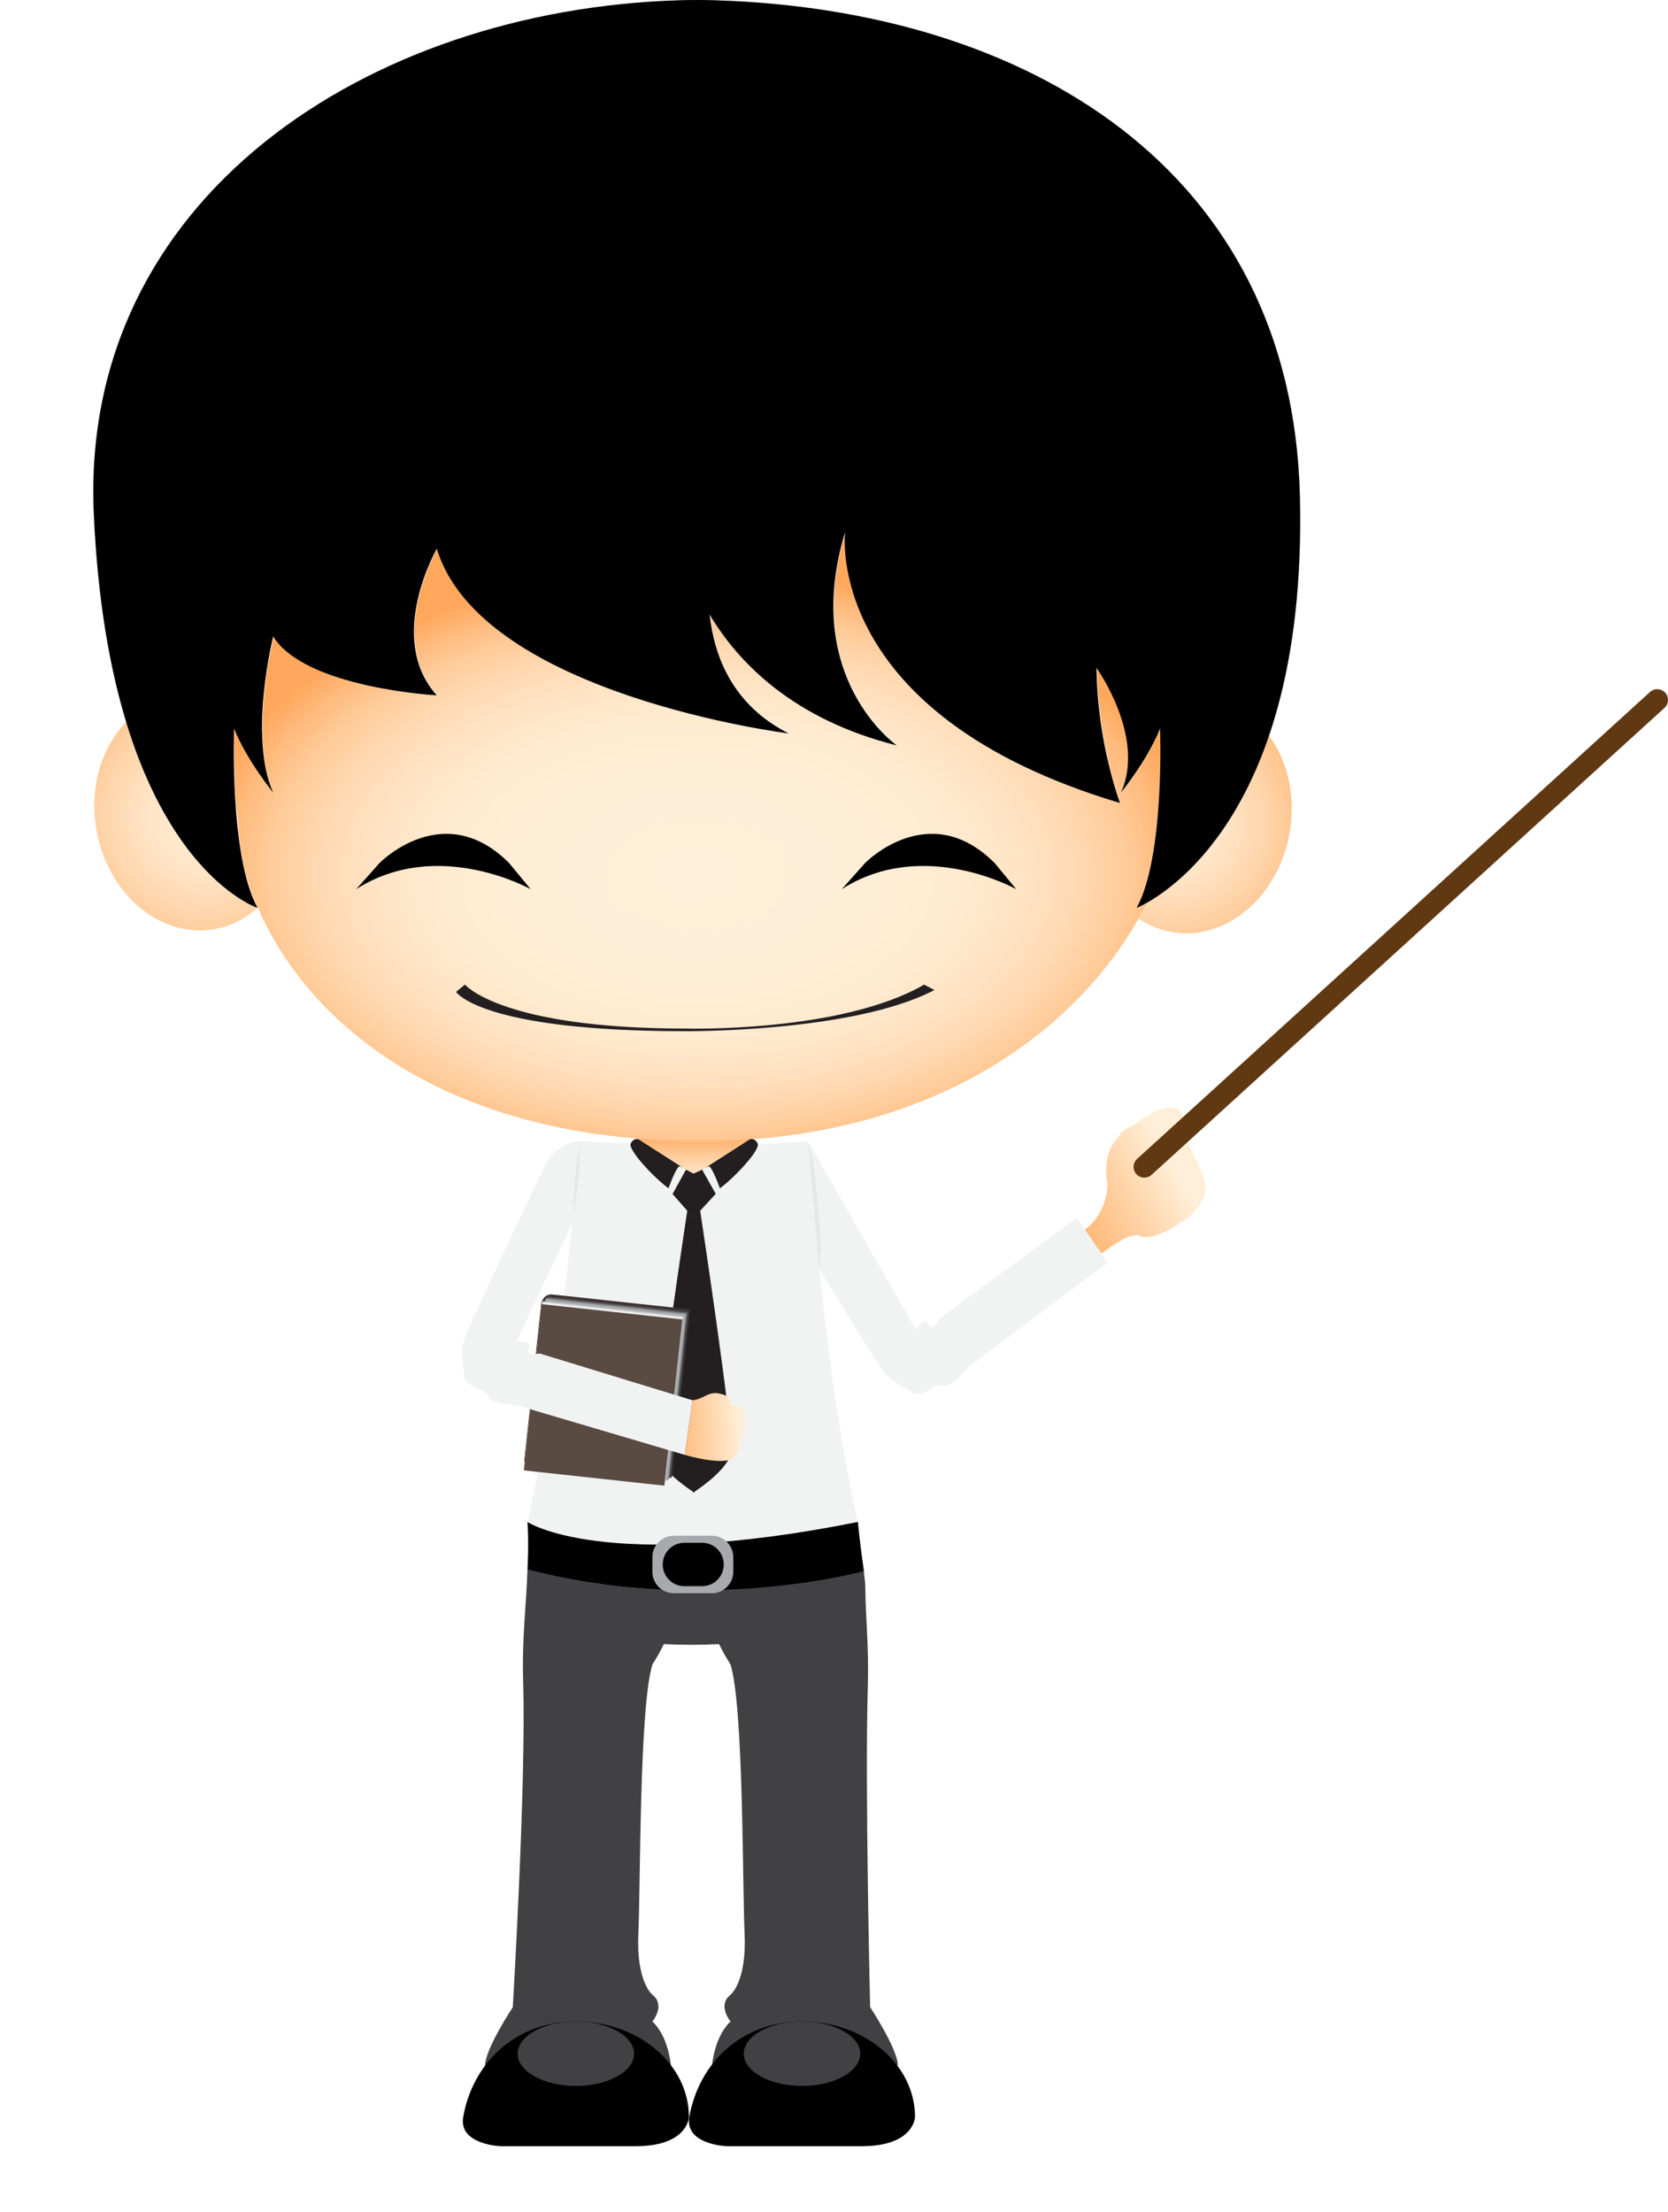 <?xml version="1.0" encoding="utf-8"?>
<!-- Generator: Adobe Illustrator 16.0.0, SVG Export Plug-In . SVG Version: 6.00 Build 0)  -->
<!DOCTYPE svg PUBLIC "-//W3C//DTD SVG 1.1//EN" "http://www.w3.org/Graphics/SVG/1.1/DTD/svg11.dtd">
<svg version="1.1" id="Layer_1" xmlns="http://www.w3.org/2000/svg" xmlns:xlink="http://www.w3.org/1999/xlink" x="0px" y="0px"
	 width="512.399px" height="679.336px" viewBox="0 0 512.399 679.336" enable-background="new 0 0 512.399 679.336"
	 xml:space="preserve">
<g>
	<g>
		<path fill="#F1F2F2" d="M248.335,350.606l33.039,57.775c0,0,3.008-4.521,3.912-1.738c0.906,2.783,3.373-1.771,3.373-1.771
			l42.189-30.969l9.418,13.848l-42.928,32.176c0,0-5.746,6.686-7.299,5.496c-1.551-1.186-7.139,3.785-9.224,2.432
			c-2.083-1.354-6.011-2.967-8.669-5.855c-2.659-2.889-23.227-36.926-23.227-36.926S246.247,359.804,248.335,350.606z"/>
		
			<linearGradient id="SVGID_1_" gradientUnits="userSpaceOnUse" x1="-1736.517" y1="632.572" x2="-1698.649" y2="608.54" gradientTransform="matrix(-0.998 -0.065 0.065 -0.998 -1413.363 876.427)">
			<stop  offset="0" style="stop-color:#FFEFD8"/>
			<stop  offset="0.4" style="stop-color:#FFD2A5"/>
			<stop  offset="1" style="stop-color:#FFA85C"/>
		</linearGradient>
		<path fill="url(#SVGID_1_)" d="M340.227,363.681c0-0.002,0-0.005,0-0.005c-1.119-5.811,0.029-11.19,3.137-14.198
			c1.514-3.294,3.646-2.847,6.887-5.34c6.775-5.216,12.617-5.205,13.145-1.087c0.33,2.585-1.742,4.06-6.764,6.359
			c2.502-1.213,6.211-2.912,8.654,2.324c4.305,9.234,7.936,13.436,1.65,20.316c-2.605,2.854-13.338,9.959-17.137,7.224
			c-2.57-0.026-4.406,0.573-11.434,5.628l-5.125-7.326C333.241,377.577,339.762,373.551,340.227,363.681z"/>
	</g>
</g>
<linearGradient id="SVGID_2_" gradientUnits="userSpaceOnUse" x1="269.389" y1="170.373" x2="269.389" y2="186.708" gradientTransform="matrix(1 0 0 -1 -56 534.337)">
	<stop  offset="0" style="stop-color:#FFEFD8"/>
	<stop  offset="0.171" style="stop-color:#FFE6C9"/>
	<stop  offset="0.5" style="stop-color:#FFD0A2"/>
	<stop  offset="0.949" style="stop-color:#FFAC64"/>
	<stop  offset="1" style="stop-color:#FFA85C"/>
</linearGradient>
<rect x="196.088" y="347.853" fill="url(#SVGID_2_)" width="34.603" height="12.515"/>
<radialGradient id="SVGID_3_" cx="-8.531" cy="-467.697" r="57.451" gradientTransform="matrix(0.985 -0.174 -0.168 -0.95 -6.239 -195.306)" gradientUnits="userSpaceOnUse">
	<stop  offset="0" style="stop-color:#FFEFD8"/>
	<stop  offset="0.154" style="stop-color:#FFECD3"/>
	<stop  offset="0.343" style="stop-color:#FFE3C4"/>
	<stop  offset="0.552" style="stop-color:#FFD5AB"/>
	<stop  offset="0.774" style="stop-color:#FFC188"/>
	<stop  offset="1" style="stop-color:#FFA85C"/>
</radialGradient>
<path fill="url(#SVGID_3_)" d="M89.561,244.305c3.492,19.715-7.094,38.073-23.644,41.005c-16.552,2.932-32.799-10.674-36.291-30.389
	c-3.492-19.714,7.093-38.073,23.645-41.005C69.821,210.984,86.067,224.591,89.561,244.305z"/>
<radialGradient id="SVGID_4_" cx="-3814.3" cy="227.046" r="54.991" gradientTransform="matrix(-0.985 -0.174 0.168 -0.95 -3436.716 -195.306)" gradientUnits="userSpaceOnUse">
	<stop  offset="0" style="stop-color:#FFEFD8"/>
	<stop  offset="0.154" style="stop-color:#FFECD3"/>
	<stop  offset="0.343" style="stop-color:#FFE3C4"/>
	<stop  offset="0.552" style="stop-color:#FFD5AB"/>
	<stop  offset="0.774" style="stop-color:#FFC188"/>
	<stop  offset="1" style="stop-color:#FFA85C"/>
</radialGradient>
<path fill="url(#SVGID_4_)" d="M336.229,245.2c-3.492,19.715,7.094,38.073,23.645,41.005s32.799-10.674,36.291-30.389
	s-7.094-38.073-23.646-41.005C355.967,211.879,339.721,225.485,336.229,245.2z"/>
<radialGradient id="SVGID_5_" cx="270.305" cy="-5550.921" r="155.222" gradientTransform="matrix(1 0 0 -0.601 -56 -3067.586)" gradientUnits="userSpaceOnUse">
	<stop  offset="0" style="stop-color:#FFEFD8"/>
	<stop  offset="0.368" style="stop-color:#FFEED6"/>
	<stop  offset="0.532" style="stop-color:#FFEACF"/>
	<stop  offset="0.655" style="stop-color:#FFE2C2"/>
	<stop  offset="0.758" style="stop-color:#FFD8B0"/>
	<stop  offset="0.849" style="stop-color:#FFCB99"/>
	<stop  offset="0.929" style="stop-color:#FFBA7C"/>
	<stop  offset="1" style="stop-color:#FFA85C"/>
</radialGradient>
<path fill="url(#SVGID_5_)" d="M349.34,278.772c8.713-15.892,7.188-55.026,7.188-55.026c-3.99,9.889-12.012,19.646-12.012,19.646
	c7.734-17.109-7.512-38.306-7.512-38.306c0.246,23.326,7.244,41.494,7.244,41.494c-91.482-27.257-84.47-83.15-84.47-83.15
	c-13.655,44.931,15.894,65.473,15.894,65.473c-31.771-7.988-48.628-25.331-57.499-40.162c1.418,12.997,7.187,27.872,24.289,36.479
	c0,0-94.459-11.785-108.113-56.717c0,0-15.809,27.424,0,45.016c0,0-40.457-2.207-50.258-18.087c0,0-7.734,30.851,0,47.96
	c0,0-8.021-9.757-12.01-19.646c0,0-0.415,10.659,0.426,23.108c0.428,2.572,0.713,5.059,0.813,7.398
	c0.054,1.261,0.156,2.556,0.305,3.878c0.271,1.989,0.584,3.957,0.945,5.872c7.414,35.666,47.463,86.217,140.473,86.431
	c78.479-0.181,121.369-40.511,137.414-73.557C350.497,278.233,349.34,278.772,349.34,278.772z"/>
<g>
	<path fill="#231F20" d="M283.891,302.349c-25.535,14.784-73.221,13.491-73.221,13.491c-56.686,0-67.831-13.491-67.831-13.491
		l-2.75,2.222c0,0,7.501,12.077,70.259,12.077c0,0,51.57,0.485,76.699-12.633L283.891,302.349z"/>
</g>
<path d="M116.604,264.994c0,0,19.611-20.132,39.776,0l6.628,8.042c0,0-28.523-16.035-53.587,0L116.604,264.994z"/>
<path d="M265.762,264.994c0,0,19.611-20.132,39.775,0l6.629,8.042c0,0-28.523-16.035-53.586,0L265.762,264.994z"/>
<path d="M219.85,0.088v-0.01c-1.904-0.057-3.808-0.08-5.709-0.078c-1.902-0.002-3.806,0.021-5.71,0.078v0.01
	C112.963,3.041,24.48,60.935,28.808,157.738c4.743,106.153,50.296,121.034,50.296,121.034c-8.712-15.892-7.185-55.026-7.185-55.026
	c3.989,9.889,12.009,19.646,12.009,19.646c-7.734-17.109,0-47.96,0-47.96c9.801,15.88,50.259,18.087,50.259,18.087
	c-15.81-17.592,0-45.016,0-45.016c13.654,44.932,108.112,56.717,108.112,56.717c-17.104-8.607-22.87-23.482-24.289-36.479
	c8.87,14.831,25.729,32.174,57.499,40.162c0,0-29.547-20.542-15.893-65.473c0,0-7.015,55.894,84.469,83.15
	c0,0-6.998-18.168-7.244-41.494c0,0,15.248,21.196,7.512,38.306c0,0,8.021-9.757,12.012-19.646c0,0,1.525,39.135-7.188,55.026
	c0,0,52.775-20.247,50.146-126.474C396.831,51.66,315.319,3.041,219.85,0.088z"/>
<linearGradient id="SVGID_6_" gradientUnits="userSpaceOnUse" x1="227.231" y1="-115.568" x2="227.231" y2="-172.469" gradientTransform="matrix(1 0 0 -1 -56 534.337)">
	<stop  offset="0" style="stop-color:#231F20"/>
	<stop  offset="0.047" style="stop-color:#454142"/>
	<stop  offset="0.125" style="stop-color:#767374"/>
	<stop  offset="0.204" style="stop-color:#A09E9F"/>
	<stop  offset="0.284" style="stop-color:#C2C1C1"/>
	<stop  offset="0.364" style="stop-color:#DDDCDC"/>
	<stop  offset="0.445" style="stop-color:#F0F0F0"/>
	<stop  offset="0.527" style="stop-color:#FBFBFB"/>
	<stop  offset="0.614" style="stop-color:#FFFFFF"/>
</linearGradient>
<polygon display="none" fill="url(#SVGID_6_)" points="221.497,679.336 120.966,679.336 143.106,655.418 204.594,655.418 "/>
<linearGradient id="SVGID_7_" gradientUnits="userSpaceOnUse" x1="302.363" y1="-115.568" x2="302.363" y2="-172.469" gradientTransform="matrix(1 0 0 -1 -56 534.337)">
	<stop  offset="0" style="stop-color:#231F20"/>
	<stop  offset="0.047" style="stop-color:#454142"/>
	<stop  offset="0.125" style="stop-color:#767374"/>
	<stop  offset="0.204" style="stop-color:#A09E9F"/>
	<stop  offset="0.284" style="stop-color:#C2C1C1"/>
	<stop  offset="0.364" style="stop-color:#DDDCDC"/>
	<stop  offset="0.445" style="stop-color:#F0F0F0"/>
	<stop  offset="0.527" style="stop-color:#FBFBFB"/>
	<stop  offset="0.614" style="stop-color:#FFFFFF"/>
</linearGradient>
<polygon display="none" fill="url(#SVGID_7_)" points="296.629,679.336 196.096,679.336 218.238,655.418 279.725,655.418 "/>
<path fill="#414042" d="M267.305,616.342c0,0-1.653-68.268-0.713-98.658c0.375-12.162-0.741-21.031-0.793-31.238
	c-0.158-1.563-0.377-3.16-0.403-3.961c-0.155,0.037-0.722,0.109-0.918,0.154c-0.004-0.094,0.002,0.096,0,0
	c-1.718,0.451-0.819,0.217-2.423,0.635c-16.395,3.15-57.441,9.918-100.022-1.307c-0.374,11.254-1.734,21.17-1.317,34.691
	c0.946,30.668-3.191,99.684-3.191,99.684s-8.52,12.891-8.52,17.967c0,0,12.203-9.494,17.727-9.494
	c5.525,0,21.361-5.156,30.937,4.785c9.575,9.945,8.655,7.367,8.655,7.367s-0.091-10.768-5.92-16.236c0,0,4.172-4.92,0-8.234
	c0,0-4.991-3.867-4.307-18.781c0.687-14.916,0.275-69.787,4.349-82.678c0,0,1.688-2.496,3.47-6.172
	c2.623,0.119,5.307,0.191,8.021,0.199v0.004c0.069,0,0.139-0.002,0.209-0.002s0.139,0.002,0.209,0.002v-0.004c0.02,0,0.04,0,0.061,0
	c0.02,0,0.039,0,0.061,0v0.004c0.069,0,0.139-0.002,0.209-0.002s0.139,0.002,0.209,0.002v-0.004c2.714-0.008,5.397-0.08,8.02-0.199
	c1.781,3.676,3.473,6.172,3.473,6.172c4.071,12.891,3.66,67.762,4.346,82.678c0.686,14.914-4.305,18.781-4.305,18.781
	c-4.174,3.314,0,8.234,0,8.234c-5.831,5.471-5.92,16.236-5.92,16.236s-0.921,2.578,8.654-7.367
	c9.576-9.941,25.412-4.785,30.937-4.785c5.525,0,17.727,9.494,17.727,9.494C275.823,629.233,267.305,616.342,267.305,616.342z"/>
<g>
	<g>
		<path fill="#F1F2F2" d="M263.446,467.35c-10.741-47.467-15.216-116.916-15.216-116.916l-16.006,1.125l-19.037,8.824l-17.438-9.108
			l-17.606-0.841c0,0-5.371,69.449-16.111,116.916C162.032,467.35,185.175,482.985,263.446,467.35z"/>
	</g>
	<polygon fill="#231F20" points="210.723,359.165 206.609,366.643 213.057,374.008 219.867,366.586 215.687,359.165 
		213.057,360.383 	"/>
	<path fill="#231F20" d="M215.076,371.659l-1.97,2.236l-1.968-2.236c0,0-10.346,68.344-9.564,74.088
		c0.692,5.078,9.334,11.023,11.327,12.332v0.268c0,0,0.077-0.047,0.205-0.133c0.131,0.086,0.207,0.133,0.207,0.133v-0.268
		c1.992-1.309,10.634-7.254,11.326-12.332C225.423,440.002,215.076,371.659,215.076,371.659z"/>
	<path fill="#231F20" d="M196.066,349.795c0,0-1.458-0.433-2.317,1.345c-0.913,1.886,7.09,10.438,11.601,13.754
		c0,0,2.596-7.247,3.553-6.748l1.064,0.558L196.066,349.795z"/>
	<path fill="#231F20" d="M230.438,349.795c0,0,1.459-0.433,2.316,1.345c0.914,1.886-7.088,10.438-11.601,13.754
		c0,0-2.596-7.247-3.552-6.748l-1.063,0.558L230.438,349.795z"/>
</g>
<path d="M162.032,467.35c0,0,23.235,15.637,101.505,0c0,0,0.494,5.652,1.857,15.135c0,0-50.009,13.506-103.363-0.518
	C162.032,481.967,162.529,474.299,162.032,467.35z"/>
<g>
	<path fill="#A7A9AC" d="M218.653,489.245H207.01c-3.634,0-6.607-2.975-6.607-6.607v-4.463c0-3.635,2.974-6.607,6.607-6.607h11.644
		c3.634,0,6.607,2.975,6.607,6.607v4.463C225.261,486.272,222.287,489.245,218.653,489.245z"/>
	<path d="M215.719,487.065h-5.516c-3.633,0-6.606-2.975-6.606-6.607v-0.105c0-3.633,2.974-6.605,6.606-6.605h5.516
		c3.634,0,6.607,2.973,6.607,6.605v0.105C222.326,484.092,219.353,487.065,215.719,487.065z"/>
</g>
<path d="M142.293,650.079c2.777-16.037,15.522-29.35,34.671-29.35c19.147,0,34.67,13.139,34.67,29.35c0,0-0.243,8.957-16.433,8.957
	s-41.447,0-41.447,0S140.828,658.54,142.293,650.079z"/>
<ellipse fill="#414042" cx="176.906" cy="630.626" rx="17.887" ry="9.897"/>
<g>
	<path d="M211.75,650.079c2.777-16.037,15.522-29.35,34.67-29.35s34.672,13.139,34.672,29.35c0,0-0.245,8.957-16.436,8.957
		c-16.19,0-41.446,0-41.446,0S210.285,658.54,211.75,650.079z"/>
	<ellipse fill="#414042" cx="246.363" cy="630.626" rx="17.888" ry="9.897"/>
</g>
<path fill="#603913" d="M506.875,212.479L349.299,355.877c-1.344,1.223-1.441,3.322-0.219,4.666l0,0
	c1.223,1.345,3.322,1.442,4.666,0.221l157.576-143.398c1.344-1.222,1.441-3.322,0.221-4.666l0,0
	C510.321,211.355,508.219,211.257,506.875,212.479z"/>
<path fill="#E6E7E8" d="M249.824,357.321c0,0,3.439,25.535,1.803,32.026l-3.33-37.938
	C248.297,351.411,249.52,354.934,249.824,357.321z"/>
<g>
	<path fill="#3D3332" d="M166.249,400.458c0,0,0.44-3.291,3.516-2.959c3.077,0.334,42.22,4.568,42.22,4.568l-5.588,51.654
		l-45.378-4.906L166.249,400.458z"/>
	
		<rect x="165.497" y="400.207" transform="matrix(-0.994 -0.107 0.107 -0.994 327.558 869.421)" fill="#58595B" width="43.426" height="51.35"/>
	
		<rect x="165.069" y="400.567" transform="matrix(-0.994 -0.107 0.107 -0.994 326.666 870.095)" fill="#808285" width="43.427" height="51.354"/>
	
		<rect x="164.467" y="401.063" transform="matrix(-0.994 -0.108 0.108 -0.994 325.349 871.035)" fill="#A7A9AC" width="43.426" height="51.349"/>
	
		<rect x="164.016" y="401.537" transform="matrix(-0.994 -0.107 0.107 -0.994 324.458 871.916)" fill="#D1D3D4" width="43.425" height="51.352"/>
	
		<rect x="163.4" y="402.121" transform="matrix(-0.994 -0.108 0.108 -0.994 323.133 873.026)" fill="#F1F2F2" width="43.428" height="51.353"/>
	
		<rect x="163.345" y="402.652" transform="matrix(-0.994 -0.108 0.108 -0.994 322.962 874.078)" fill="#594A42" width="43.426" height="51.351"/>
</g>
<g>
	<g>
		<path fill="#F1F2F2" d="M178.144,350.434l-1.271,22.995l-18.221,38.444c0,0,5.423-0.293,3.732,2.098
			c-1.69,2.391,3.438,1.646,3.438,1.646l46.917,14.359l-2.348,16.783l-51.453-15.186c0,0-8.792-0.613-8.769-2.568
			c0.023-1.953-7.301-3.461-7.462-5.941c-0.16-2.479-1.214-6.594-0.486-10.451c0.729-3.857,25.512-55.291,25.512-55.291
			S171.256,350.606,178.144,350.434z"/>
	</g>
</g>
<path fill="#E6E7E8" d="M177.874,351.411c0,0,0.973,6.695-1.904,22.598c0,0,0.337-9.039,0.832-13.822
	C177.298,355.401,177.874,351.411,177.874,351.411z"/>
<linearGradient id="SVGID_8_" gradientUnits="userSpaceOnUse" x1="283.379" y1="96.486" x2="257.667" y2="95.178" gradientTransform="matrix(1 0 0 -1 -56 534.337)">
	<stop  offset="0" style="stop-color:#FFEFD8"/>
	<stop  offset="0.4" style="stop-color:#FFD2A5"/>
	<stop  offset="1" style="stop-color:#FFA85C"/>
</linearGradient>
<path fill="url(#SVGID_8_)" d="M210.391,446.76c0,0,13.399,3.973,15.465,0.283c2.066-3.686,6.541-16.686-1.484-15.375
	c0,0,1.484-3.057-3.914-3.834c-3.02-0.434-4.268,1.756-7.719,2.143l-2.193,15.684L210.391,446.76z"/>
</svg>
